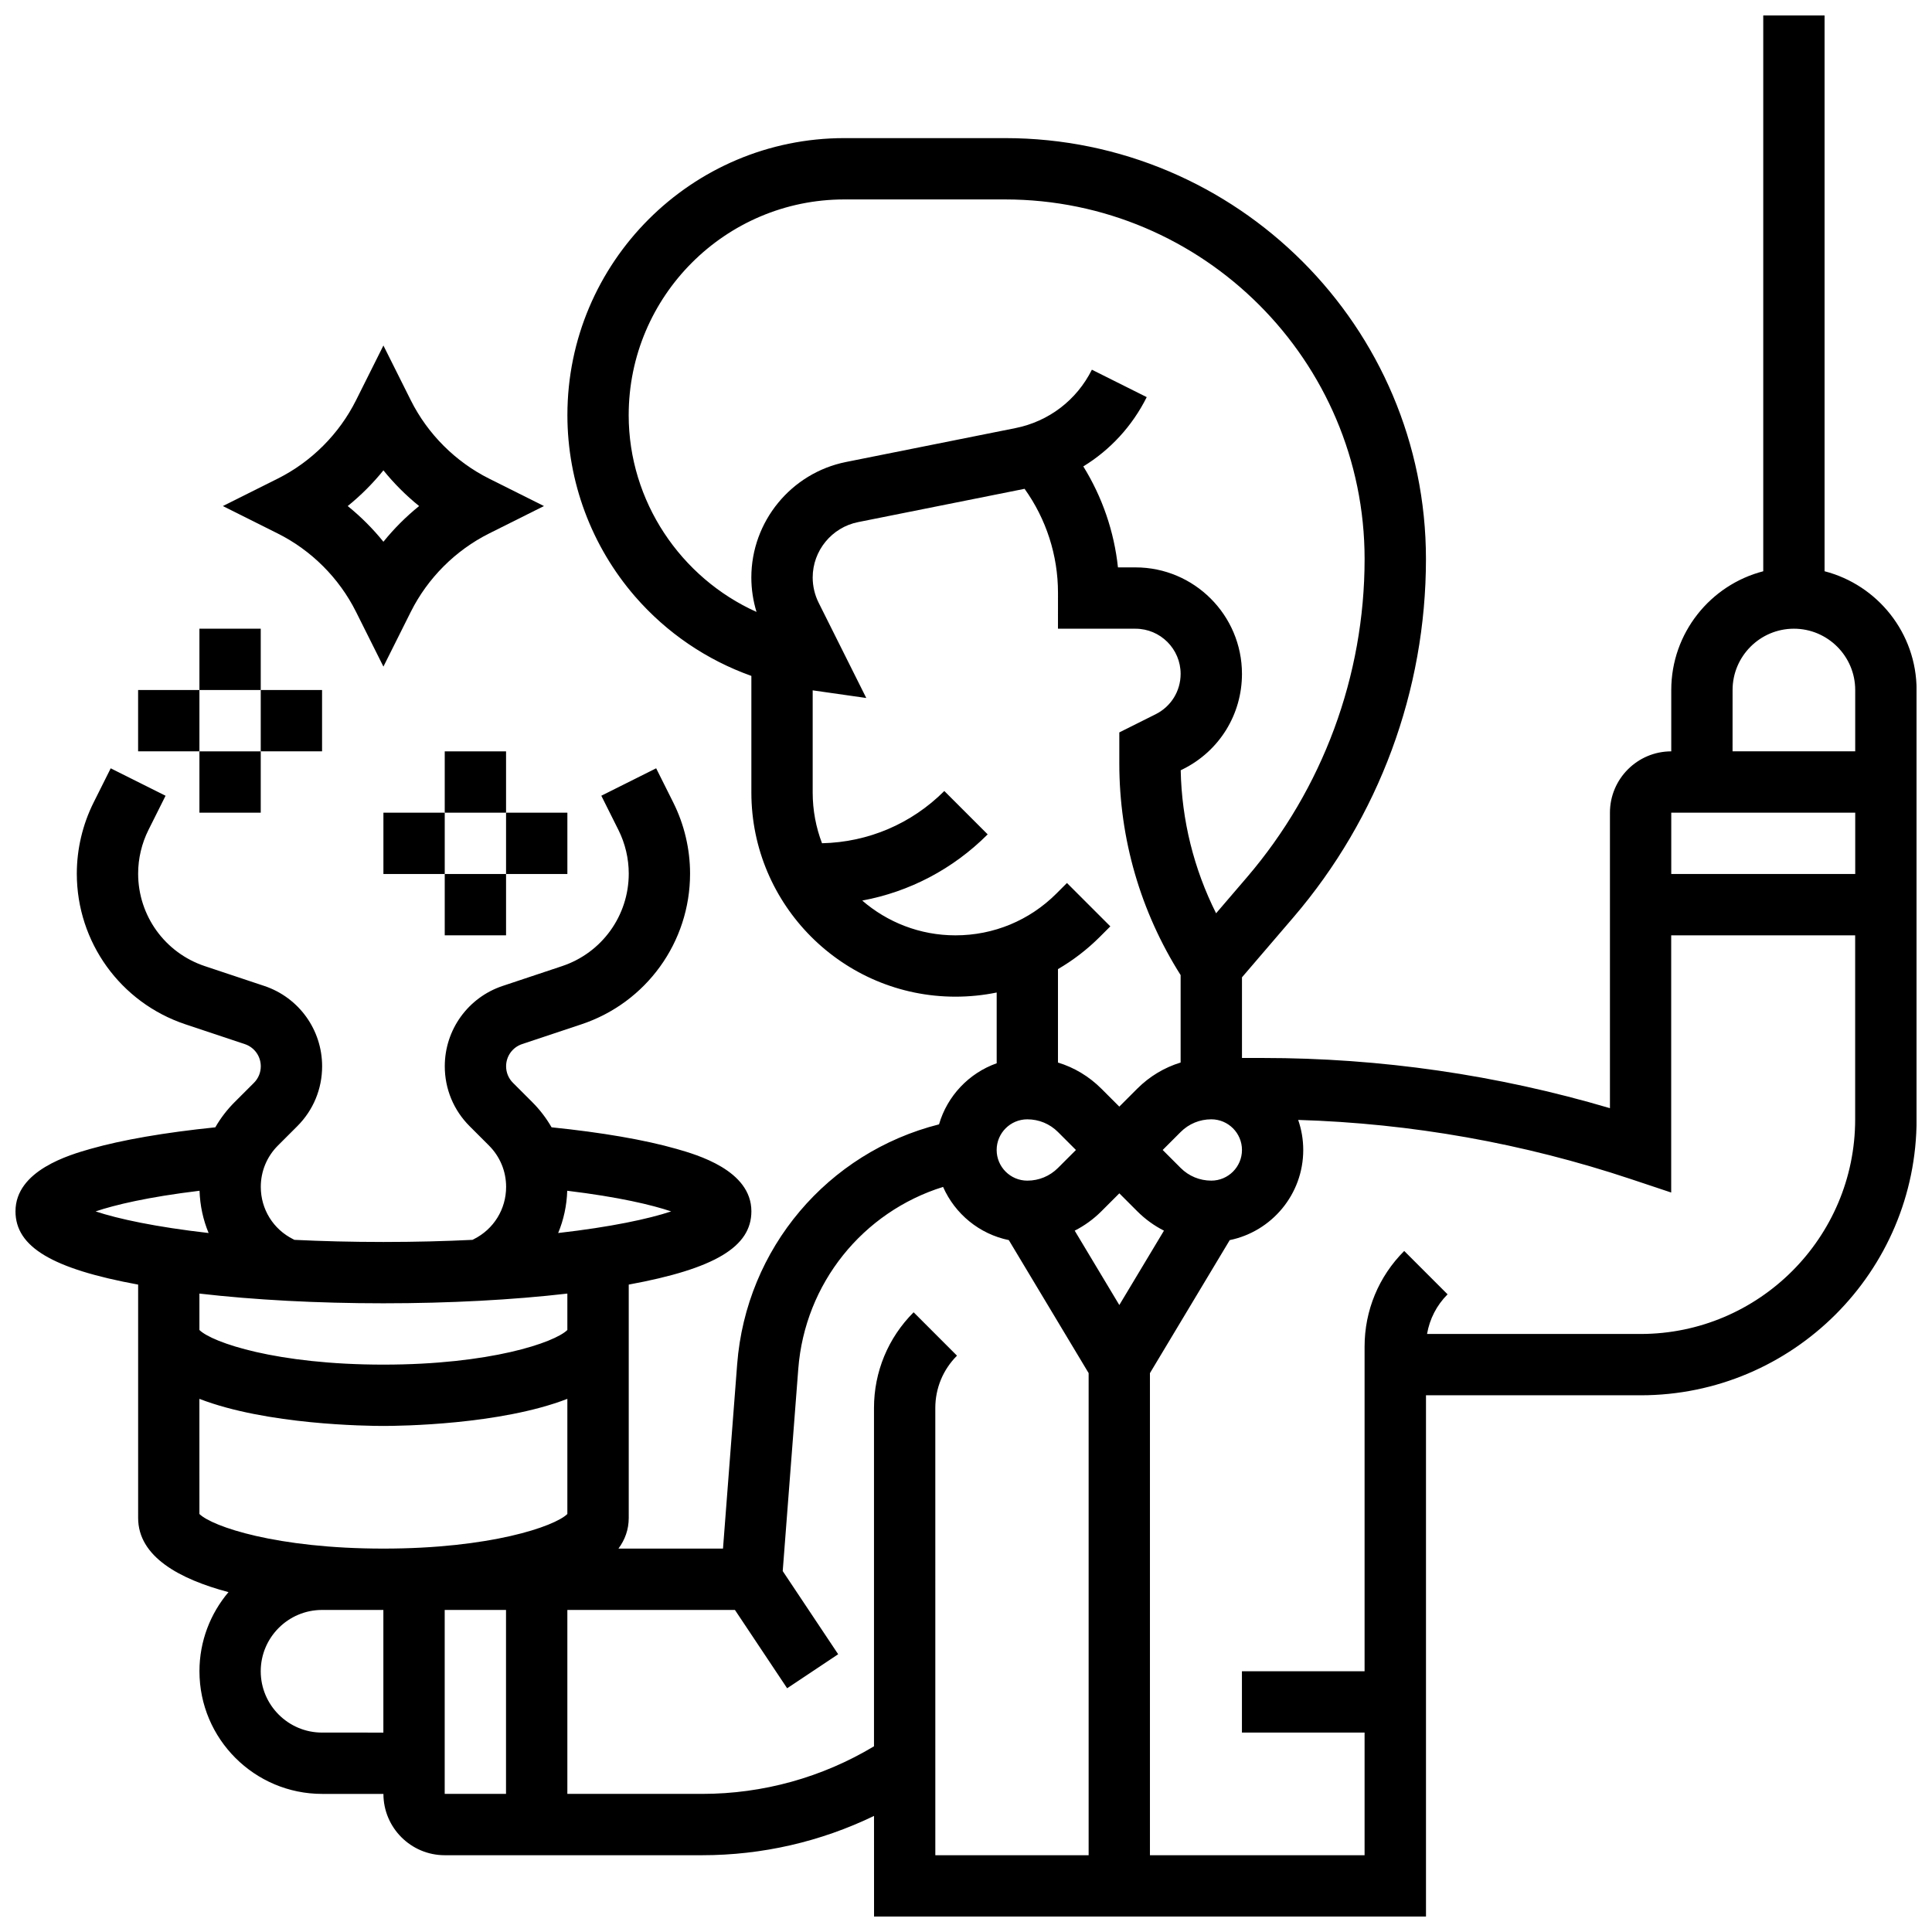 <?xml version="1.0" encoding="UTF-8"?>
<!-- Uploaded to: ICON Repo, www.iconrepo.com, Generator: ICON Repo Mixer Tools -->
<svg width="800px" height="800px" version="1.1" viewBox="144 144 512 512" xmlns="http://www.w3.org/2000/svg">
 <defs>
  <clipPath id="a">
   <path d="m148.09 148.09h503.81v503.81h-503.81z"/>
  </clipPath>
 </defs>
 <path d="m196.85 310.61h16.25v16.25h-16.25z"/>
 <path d="m180.6 326.86h16.25v16.25h-16.25z"/>
 <path d="m196.85 343.12h16.25v16.25h-16.25z"/>
 <path d="m213.1 326.86h16.25v16.25h-16.25z"/>
 <path d="m261.86 343.12h16.25v16.25h-16.25z"/>
 <path d="m245.61 359.37h16.25v16.25h-16.25z"/>
 <path d="m261.86 375.62h16.25v16.25h-16.25z"/>
 <path d="m278.11 359.37h16.25v16.25h-16.25z"/>
 <path d="m238.34 306.12 7.269 14.535 7.269-14.535c4.461-8.918 11.828-16.285 20.746-20.746l14.531-7.266-14.535-7.269c-8.918-4.461-16.285-11.828-20.746-20.746l-7.266-14.531-7.269 14.535c-4.461 8.918-11.828 16.285-20.746 20.746l-14.531 7.266 14.535 7.269c8.918 4.457 16.285 11.824 20.742 20.742zm7.269-37.473c2.809 3.477 5.984 6.652 9.461 9.461-3.477 2.809-6.652 5.984-9.461 9.461-2.809-3.477-5.984-6.652-9.461-9.461 3.477-2.809 6.652-5.984 9.461-9.461z"/>
 <g clip-path="url(#a)">
  <path d="m627.53 295.39v-147.3h-16.25v147.3c-14.004 3.617-24.379 16.359-24.379 31.477v16.25c-8.961 0-16.25 7.293-16.25 16.25v78.312c-29.887-8.832-60.789-13.305-92.023-13.305h-5.492v-21.371l13.633-15.902c22.648-26.426 35.125-60.145 35.125-94.949-0.004-61.512-50.047-111.55-111.55-111.55h-42.574c-40.473 0-73.402 32.926-73.402 73.402 0 17.668 6.375 34.746 17.949 48.094 8.336 9.609 18.977 16.809 30.805 21.027v30.91c0.004 29.828 24.27 54.094 54.098 54.094 3.711 0 7.359-0.375 10.914-1.102v18.75c-7.352 2.606-13.09 8.648-15.281 16.188-29.469 7.449-51.125 32.82-53.496 63.578l-3.754 48.852h-27.707c1.734-2.352 2.727-5.043 2.727-8.125v-61.84c22.773-4.184 32.504-9.996 32.504-19.422 0-10.875-14.422-14.988-19.852-16.539-8.406-2.398-19.785-4.359-33.102-5.719-1.383-2.402-3.086-4.644-5.098-6.656l-5.141-5.141c-1.172-1.172-1.812-2.727-1.812-4.379 0-2.668 1.703-5.031 4.234-5.875l15.734-5.246c17.215-5.738 28.785-21.789 28.785-39.938 0-6.5-1.535-13.008-4.445-18.828l-4.539-9.078-14.535 7.269 4.539 9.078c1.785 3.57 2.731 7.566 2.731 11.559 0 11.141-7.102 20.996-17.672 24.52l-15.734 5.246c-9.18 3.059-15.348 11.617-15.348 21.293 0 5.996 2.336 11.633 6.574 15.871l5.141 5.141c2.926 2.926 4.539 6.816 4.539 10.953 0 5.906-3.281 11.215-8.562 13.855l-0.355 0.18c-7.231 0.355-15.094 0.562-23.594 0.562s-16.363-0.207-23.586-0.562l-0.355-0.18c-5.281-2.641-8.562-7.949-8.562-13.855 0-4.137 1.609-8.027 4.535-10.953l5.144-5.141c4.238-4.238 6.574-9.875 6.574-15.871 0-9.676-6.168-18.234-15.348-21.293l-15.734-5.246c-10.574-3.523-17.676-13.375-17.676-24.516 0-3.992 0.945-7.988 2.727-11.559l4.539-9.078-14.535-7.269-4.543 9.082c-2.902 5.812-4.441 12.324-4.441 18.824 0 18.148 11.566 34.195 28.785 39.938l15.738 5.246c2.531 0.844 4.234 3.203 4.234 5.875 0 1.656-0.645 3.211-1.812 4.379l-5.144 5.141c-2.012 2.012-3.715 4.254-5.098 6.656-13.32 1.363-24.695 3.324-33.102 5.719-5.43 1.551-19.852 5.66-19.852 16.539 0 9.422 9.73 15.238 32.504 19.422v61.836c0 10.273 10.977 16.219 23.945 19.66-4.793 5.668-7.695 12.984-7.695 20.969 0 17.922 14.582 32.504 32.504 32.504h16.25c0 8.961 7.293 16.25 16.25 16.25h68.211c15.895 0 31.398-3.578 45.551-10.414l0.008 26.668h146.27v-138.14h56.883c40.324 0 73.133-32.809 73.133-73.133v-113.77c0-15.117-10.375-27.855-24.375-31.473zm-24.379 31.473c0-8.961 7.293-16.25 16.25-16.25 8.961 0 16.25 7.293 16.25 16.25v16.25h-32.504zm32.504 32.504v16.25h-48.754v-16.25zm-162.52 89.387c0 4.481-3.644 8.125-8.125 8.125-3.07 0-5.957-1.195-8.125-3.363l-4.762-4.762 4.762-4.762c2.172-2.172 5.055-3.363 8.125-3.363 4.481 0 8.125 3.644 8.125 8.125zm-32.504 41.09-11.824-19.707c2.574-1.309 4.961-3.027 7.066-5.129l4.762-4.762 4.762 4.762c2.102 2.102 4.488 3.82 7.066 5.129zm-130.02-235.84c0-31.512 25.637-57.152 57.148-57.152h42.574c52.547 0 95.301 42.754 95.301 95.301 0 30.926-11.086 60.895-31.211 84.375l-8.145 9.5c-5.898-11.75-9.113-24.645-9.379-37.895l0.637-0.32c9.621-4.809 15.598-14.48 15.598-25.234-0.004-15.559-12.66-28.215-28.219-28.215h-4.644c-1.012-9.516-4.164-18.656-9.184-26.762 7.113-4.352 12.949-10.641 16.809-18.359l-14.535-7.269c-4.035 8.07-11.422 13.711-20.27 15.48l-44.883 8.977c-14.539 2.91-25.094 15.781-25.094 30.609 0 3.086 0.469 6.176 1.371 9.129-20.078-9.031-33.875-29.309-33.875-52.164zm124.85 138.28 2.789-2.789-11.492-11.492-2.789 2.789c-7.148 7.148-16.652 11.082-26.758 11.082-9.438 0-18.07-3.481-24.707-9.215 12.52-2.324 24.043-8.344 33.242-17.543l-11.492-11.492c-8.691 8.691-20.164 13.574-32.41 13.844-1.594-4.18-2.473-8.707-2.473-13.438v-27.082l14.203 2.027-12.625-25.246c-1.031-2.066-1.578-4.383-1.578-6.691 0-7.109 5.059-13.277 12.027-14.672l44.129-8.824c5.731 8.008 8.852 17.621 8.852 27.555l-0.004 9.52h20.543c6.598 0 11.961 5.367 11.961 11.961 0 4.559-2.535 8.66-6.613 10.699l-9.637 4.82v8.23c0 19.938 5.609 39.273 16.25 56.082v23.172c-4.293 1.309-8.23 3.66-11.492 6.922l-4.758 4.762-4.762-4.758c-3.266-3.262-7.199-5.613-11.492-6.922v-24.762c4-2.332 7.727-5.18 11.086-8.539zm-19.211 48.348c3.07 0 5.957 1.195 8.125 3.363l4.762 4.762-4.762 4.762c-2.172 2.172-5.055 3.363-8.125 3.363-4.481 0-8.125-3.644-8.125-8.125 0-4.481 3.644-8.125 8.125-8.125zm-121.93 18.93c13.738 1.664 22.434 3.75 27.547 5.473-5.938 1.977-15.969 4.137-29.945 5.727 1.449-3.492 2.277-7.273 2.398-11.199zm0.035 27.25v9.652c-3.394 3.332-20.477 9.176-48.754 9.176-28.277 0-45.359-5.844-48.754-9.176v-9.652c14.492 1.676 31.258 2.574 48.754 2.574 17.492 0 34.262-0.898 48.754-2.574zm-97.473-27.25c0.125 3.926 0.953 7.707 2.402 11.199-13.977-1.59-24.012-3.75-29.945-5.727 5.109-1.723 13.805-3.809 27.543-5.473zm-0.039 55.148c17.797 6.887 44.395 7.18 48.758 7.18s30.961-0.293 48.754-7.18v30.516c-3.414 3.332-20.5 9.168-48.754 9.168-28.254 0-45.344-5.836-48.754-9.168zm32.504 88.441c-8.961 0-16.25-7.293-16.25-16.25 0-8.961 7.293-16.25 16.25-16.25h16.25v32.504zm32.504-32.504h16.25v48.754h-16.25zm124.27-78.879c-6.773 6.773-10.504 15.785-10.504 25.363v89.66c-13.77 8.254-29.422 12.609-45.551 12.609h-35.711v-48.754h44.406l13.84 20.762 13.523-9.016-14.695-22.043 4.121-53.559c1.75-22.715 17.129-41.617 38.375-48.246 3.141 7.137 9.605 12.496 17.422 14.098l21.152 35.246v127.77h-40.629l-0.004-118.52c0-5.238 2.039-10.164 5.746-13.871zm192.64 5.746h-56.578c0.68-3.957 2.543-7.609 5.441-10.504l-11.492-11.492c-6.773 6.773-10.504 15.785-10.504 25.363v86.016h-32.504v16.25h32.504v32.504h-56.883v-127.76l21.148-35.25c11.105-2.273 19.48-12.117 19.48-23.883 0-2.789-0.477-5.469-1.344-7.969 30.008 0.914 59.621 6.164 88.16 15.676l10.695 3.566v-68.156h48.754v48.754c0.004 31.367-25.512 56.887-56.879 56.887z"/>
 </g>
</svg>